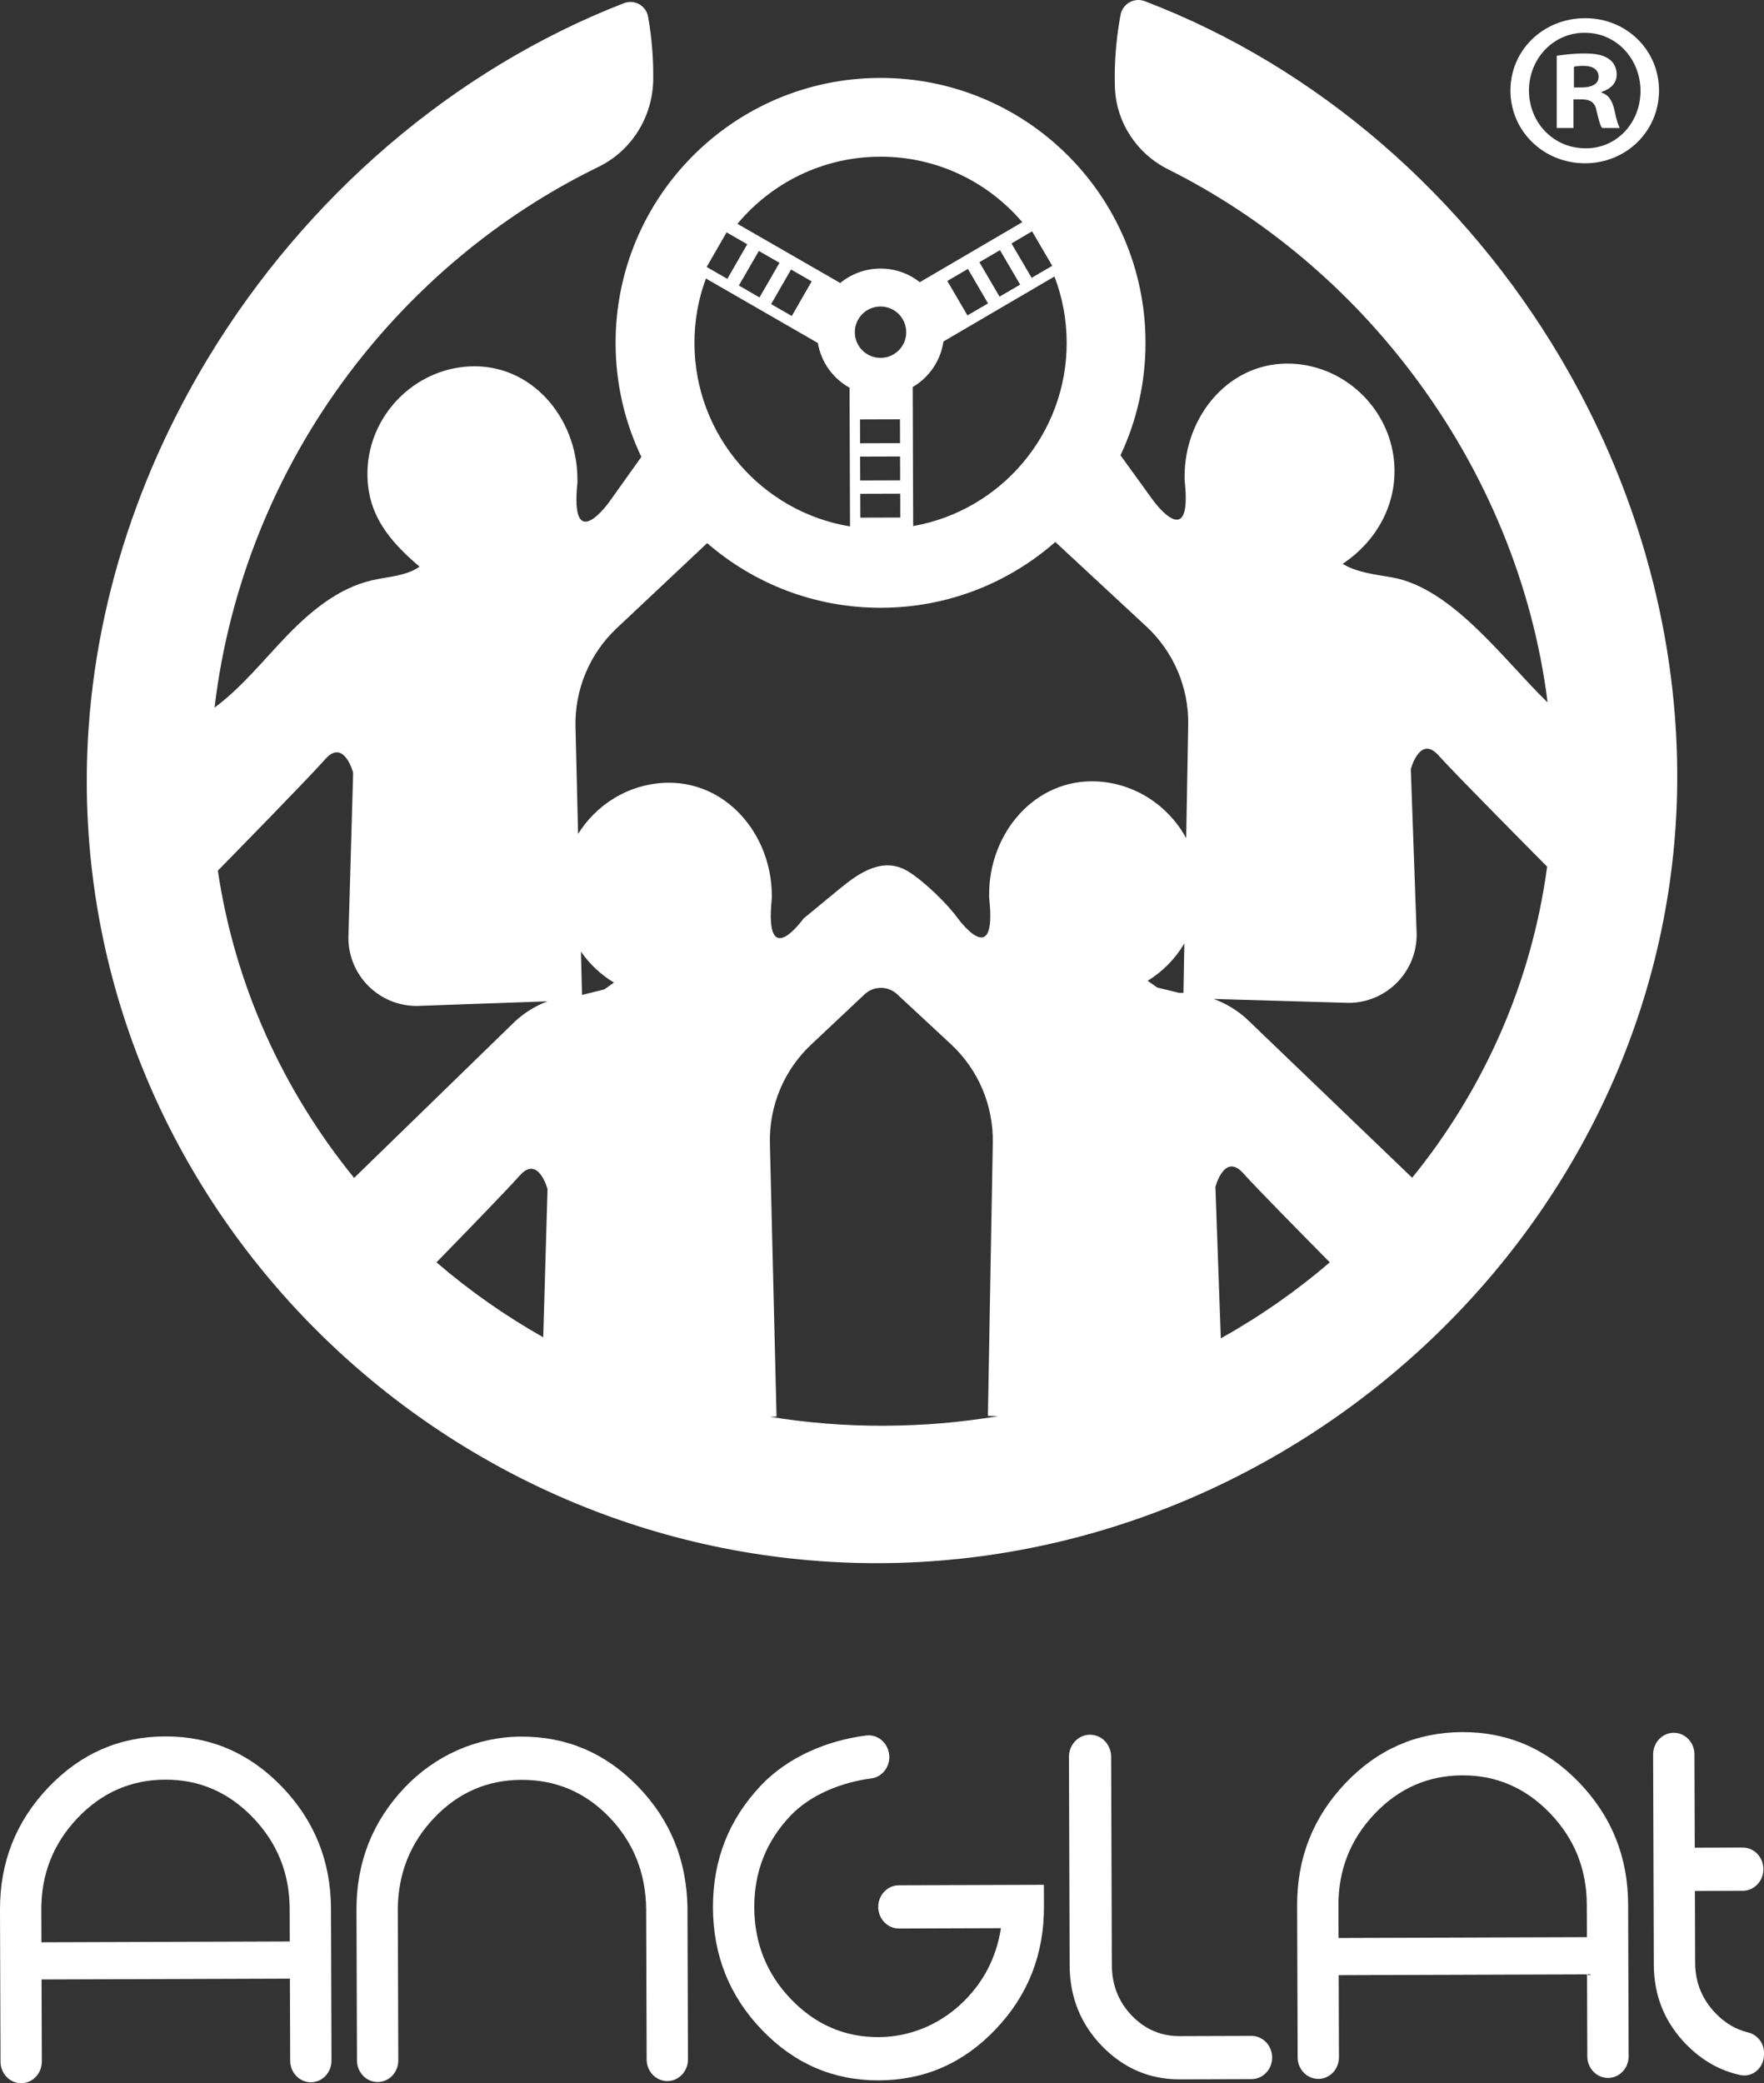 <svg xmlns="http://www.w3.org/2000/svg" id="Livello_2" data-name="Livello 2" viewBox="0 0 2904.91 3430.46"><rect x="0" y="0" width="2904.91" height="3430.46" fill="#333333" stroke="none"/><defs><style>      .cls-1 {        fill: #fff;        stroke-width: 0px;      }    </style></defs><g id="Livello_2-2" data-name="Livello 2"><g><path class="cls-1" d="M271.95,2859.39c74.8-.25,138.96,27.44,192.46,83.04,53.5,55.62,80.4,122.56,80.66,200.81l.83,249.93c.07,19.66-15.11,35.65-33.91,35.71h0c-18.79.06-34.08-15.82-34.14-35.49l-.45-135.12-408.97,1.36.45,135.12c.07,19.66-15.11,35.65-33.91,35.71h0c-18.79.06-34.08-15.82-34.14-35.49L0,3145.04c-.26-78.25,26.17-145.36,79.32-201.34,53.13-55.96,117.35-84.07,192.63-84.32h0ZM477.2,3197.04l-.18-53.57c-.19-58.56-20.38-108.73-60.57-150.51-40.21-41.76-88.29-62.56-144.27-62.38-56.46.19-104.64,21.31-144.56,63.34-39.93,42.05-59.78,92.35-59.59,150.91l.18,53.57,408.97-1.36h.02Z"></path><path class="cls-1" d="M2408.05,2852.31c74.8-.25,138.96,27.44,192.46,83.04,53.5,55.62,80.4,122.56,80.66,200.81l.83,249.93c.07,19.66-15.11,35.65-33.91,35.71h0c-18.79.06-34.08-15.82-34.14-35.49l-.45-135.12-408.97,1.36.45,135.12c.07,19.66-15.11,35.65-33.91,35.71h0c-18.79.06-34.08-15.82-34.14-35.49l-.83-249.93c-.26-78.25,26.17-145.36,79.32-201.34,53.13-55.96,117.35-84.07,192.63-84.32h0ZM2613.29,3189.96l-.18-53.57c-.19-58.56-20.38-108.73-60.57-150.51-40.21-41.76-88.29-62.56-144.27-62.38-56.46.19-104.64,21.31-144.56,63.34-39.93,42.05-59.78,92.35-59.59,150.91l.18,53.57,408.97-1.36h.02Z"></path><path class="cls-1" d="M1099.04,3426.93c-18.79.06-34.08-15.82-34.14-35.49l-.82-247.65c-.68-59.57-20.88-110-60.58-151.27-39.71-41.27-88.05-61.82-144.98-61.63-55.98.19-103.7,20.93-143.12,62.2-39.44,41.29-59.54,91.21-60.31,149.78l.83,249.93c.07,19.66-15.11,35.65-33.91,35.71h0c-18.79.06-34.08-15.82-34.14-35.49l-.82-247.65c-.26-78.25,26.05-145.35,78.94-201.32,50.61-53.54,119.27-83.86,191.25-84.34,75.24-.5,139.61,26.8,193.13,81.91,53.26,54.86,80.51,121.42,81.74,199.67l.83,249.93c.07,19.66-15.11,35.65-33.91,35.71h.01Z"></path><path class="cls-1" d="M1719.05,3103.76l.12,35.59c.26,78.77-26.19,146.14-79.32,202.1-53.14,55.98-117.35,84.08-192.63,84.33-74.81.25-138.96-27.43-192.46-83.05-53.52-55.6-80.4-122.8-80.66-201.57-.26-78.25,26.18-145.36,79.32-201.34,44.32-46.68,109.43-74.02,173.23-81.95,20.12-2.5,37.78,14.16,37.85,35.36h0c.06,18.01-12.71,33.21-29.8,35.38-48.49,6.17-99.99,26.67-132.98,61.41-39.92,42.05-59.77,92.35-59.58,150.91.2,59.08,20.38,109.5,60.58,151.27,40.18,41.77,88.25,62.56,144.21,62.39,49.17-.15,96.98-19.14,133.96-53.04,37.04-33.95,59.52-76.07,67.45-126.37l-167.94.56c-18.79.06-34.07-15.82-34.14-35.48h0c-.07-19.66,15.11-35.64,33.9-35.71l238.88-.79h0Z"></path><path class="cls-1" d="M2094.94,3388.03h0c.07,19.66-15.11,35.64-33.9,35.71l-117.99.39c-49.71.16-92.35-17.99-127.94-54.48-35.59-36.48-53.47-80.98-53.65-133.5l-1.14-343.08c-.07-20.08,15.44-36.4,34.62-36.47h0c19.19-.06,34.8,16.16,34.87,36.24l1.14,343.08c.11,32.82,11.06,60.55,32.85,83.19,21.79,22.65,48.13,33.93,79.01,33.83l117.99-.39c18.79-.06,34.07,15.82,34.14,35.48h0Z"></path><path class="cls-1" d="M2756.22,2853.42h0c18.79-.06,34.08,15.82,34.14,35.49l.51,153.74,78.9-.26c18.79-.06,34.07,15.82,34.14,35.48h0c.07,19.66-15.11,35.64-33.9,35.71l-78.9.26.39,118.15c.11,32.32,11.3,60.06,33.57,83.2,15.62,16.25,33.37,26.77,53.25,31.56,15.26,3.68,26.53,17.09,26.59,33.47v3.1c.08,21.42-18.55,38-38.62,33.77-33.49-7.06-63.22-23.81-89.19-50.25-35.59-36.24-53.47-80.11-53.64-131.61l-1.15-346.1c-.07-19.66,15.11-35.65,33.91-35.71h0Z"></path></g><g><path class="cls-1" d="M2570.03,589.8C2412.9,323.77,2170.47,110.75,1885.25,1.99c-17.42-6.68-36.56,4.14-40,22.52-.61,3.51-1.21,6.92-1.8,10.43-6.18,37.12-8.58,73.52-7.42,108.69,1.85,57.47,35.88,109.4,87.33,135.06,160.01,79.96,299.05,198.21,405.66,340.9,116.87,156.13,194.99,341.32,219.54,537.12-70.01-67.21-156.29-188.55-256.55-205.97-27.75-4.83-56.76-7.79-80.97-22.18,53.54-35.67,87.62-93.8,85.32-159-3.19-90.97-77.27-166.24-168.27-170.65-102.19-4.99-177.67,85.27-177.33,186.33,0,2.19-.08,4.38.18,6.57,13.09,121.99-52.11,32.1-52.11,32.1l-53.62-74.18c26.66-56.6,41.42-119.91,41.21-186.57-.79-241.03-196.81-435.65-437.73-434.83-241.03.79-435.72,196.7-434.93,437.73.21,66.66,15.39,129.86,42.42,186.3l-53.12,74.53s-64.63,90.31-52.24-31.76c.16-2.19.08-4.38.05-6.57-.34-101.03-76.4-190.82-178.57-185.14-90.87,5.02-164.55,80.76-167.14,171.76-2.01,70.67,35.38,115,85.77,158-22.55,15.71-51.85,16.24-78.62,22.47-54.78,12.75-100.34,50.37-139.42,90.81-39.1,40.44-74.37,85.22-119.54,118.77,23.44-198.76,100.11-388.84,220.22-548.85,107.92-143.75,249.08-262.31,411.96-341.58,54.86-26.69,89.23-82.45,90.15-143.43.5-33.61-2.14-68.14-8.32-103.38l-.08-.34c-3.22-18.37-22.41-29.15-39.78-22.44C745.34,114.77,503.29,325.46,344.05,587.4c-127.56,209.85-201.98,452.59-201.16,702.54,2.35,711.6,596.37,1286.5,1305.06,1284.15,711.86-2.35,1316.44-588.16,1314.09-1299.83-.82-244.09-71.23-479.97-192.03-684.46h.03ZM1756.58,563.56c.5,151.27-108.79,277.33-252.8,302.75l-.77-228.94c26.8-15.65,45.96-43.03,50.66-75.05l182.76-107c12.88,33.63,20.01,70.09,20.14,108.24ZM1482.23,751.68l.13,39.28-65.79.21-.13-39.28,65.79-.21ZM1416.39,729.93l-.13-39.28,65.79-.21.13,39.28-65.79.21ZM1450.21,589.32c-23.44.08-42.4-18.74-42.48-42.11-.08-23.36,18.74-42.4,42.21-42.48,23.36-.08,42.32,18.85,42.4,42.21.08,23.36-18.74,42.32-42.11,42.4l-.03-.03ZM1416.66,813.14l65.79-.21.13,39.28-65.79.21-.13-39.28ZM1627.06,499.59l-33.87,19.8-33.16-56.68,33.87-19.88,33.16,56.76ZM1612.86,431.74l33.87-19.8,33.26,56.76-33.98,19.8-33.16-56.76ZM1699.63,380.98l33.16,56.76-2.88,1.66-30.99,18.14-33.26-56.68,31.07-18.22,2.88-1.66h.03ZM1449.1,258.01c93.77-.32,177.91,41.58,234.38,107.87l-168.77,98.81c-17.9-14.2-40.5-22.52-65-22.44-25.11.08-48.1,9-66.05,23.76l-169.25-97.41c56.02-67.29,140.31-110.27,234.69-110.56v-.03ZM1302.67,443.81l34,19.56-32.79,56.97-34-19.56,32.79-56.97ZM1250.76,489.82l-34-19.67,32.87-56.89,34,19.56-32.87,56.97v.03ZM1196.51,382.64l4.83,2.77,29.2,16.79-32.79,56.97-28.93-16.61-5.1-2.96,32.79-56.97h0ZM1162.48,458.62l184.32,106.21c5.36,31.73,25.03,58.53,52.22,73.65l.77,228.41c-144.96-23.92-255.68-149.63-256.18-301.32-.13-37.62,6.49-73.68,18.9-106.97l-.03.03ZM894.61,2202.1c-62.86-35.4-121.68-76.77-175.82-123.39,46.38-47.49,116.84-120.07,136.96-142.8,30.68-34.82,45.91,22.25,45.91,22.25l-7.08,243.93h.03ZM847.83,1682.24l-264.66,257.47c-116.74-143.53-196.23-316.66-224.42-505.97,18.66-19.03,148.39-151.4,176.9-183.61,30.68-34.82,45.91,22.25,45.91,22.25l-7.84,272.18c.21,62.01,50.69,112.17,112.78,111.96l215.18-7.63c-19.83,7.42-38.07,18.66-53.86,33.34h0ZM995.16,1629.28l-35.67,8.87h-1.06l-1.72-71.12c14.23,20.59,32.76,38.04,54.33,51l-15.89,11.25ZM1455.78,2347.82c-64.05.21-126.77-4.83-187.78-14.78l10.77-.4-10.93-449.82c-1.5-61.41,23.13-120.54,67.87-162.59l87.99-82.79c15.1-14.23,38.54-14.31,53.72-.18l88.46,82.21c45.12,41.76,70.06,100.71,69.03,162.15l-8.05,449.87,17.05.48c-61.11,10.27-124,15.63-188.12,15.84l-.03.03ZM1948.85,1635.04c-2.46-.08-4.91-.16-7.34-.16l-35.72-8.63-15.87-11.14c24.79-15.21,45.64-36.38,60.43-61.54l-1.48,81.44-.03.03ZM1953.33,1380.17c-28.78-53.01-83.84-90.26-147.1-93.38-102.19-4.91-177.67,85.35-177.33,186.33,0,2.19-.08,4.38.18,6.57,13.09,122.1-52.11,32.1-52.11,32.1-17.74-24.45-55.41-60.61-80.73-76.37-41.1-25.66-80.65,1.14-112.51,27.32-.08.08-60.56,49.9-60.56,49.9,0,0-64.63,90.42-52.32-31.76.26-2.19.16-4.38.16-6.57-.34-100.95-76.4-190.74-178.57-185.14-59.03,3.25-110.8,36.33-140.47,84.11l-4.25-176.19c-1.5-61.41,23.13-120.54,67.87-162.59l148.97-140.13c76.85,66.66,177.25,106.84,287.04,106.47,109.72-.37,209.82-41.21,286.25-108.37l149.9,139.13c45.01,41.76,70.06,100.71,68.96,162.15l-3.33,186.43h-.05ZM2010.38,2203.84l-8.87-249.29s14.76-57.18,45.78-22.55c20.91,23.36,96.12,99.76,142.56,146.68-55.12,47.41-115.18,89.36-179.46,125.16h0ZM2325.52,1939.45l-272.07-261.2c-15.97-14.65-34.64-25.95-54.7-33.24l222.15,6.44c62.12-.21,112.25-50.69,112.04-112.7l-9.66-272.13s14.86-57.18,45.78-22.55c29.07,32.37,162.23,166.4,178.72,183.03-25.79,192.19-104.73,367.51-222.26,512.34h0Z"></path><path class="cls-1" d="M2610.79,30c67.52,0,121.24,52.27,121.24,119.07s-53.72,119.79-121.97,119.79-122.7-53-122.7-119.79,54.45-119.07,122.7-119.07h.73ZM2609.34,53.96c-51.55,0-91.48,42.84-91.48,95.11s39.93,95.11,92.93,95.11c51.55.73,90.75-42.11,90.75-94.38s-39.21-95.83-91.48-95.83h-.72ZM2591.19,210.78h-27.59v-119.07c10.89-1.45,26.14-3.63,45.74-3.63,22.51,0,32.67,3.63,40.66,9.44,7.26,5.08,12.34,13.79,12.34,25.41,0,14.52-10.89,23.96-24.68,28.32v1.45c11.62,3.63,17.42,13.07,21.05,29.04,3.63,18.15,6.53,24.68,8.71,29.04h-29.04c-3.63-4.36-5.81-14.52-9.44-29.04-2.18-12.34-9.44-18.15-24.69-18.15h-13.07v47.19ZM2591.91,143.99h13.07c15.25,0,27.59-5.08,27.59-17.42,0-10.89-7.98-18.15-25.41-18.15-7.26,0-12.34.73-15.25,1.45v34.12Z"></path></g></g></svg>